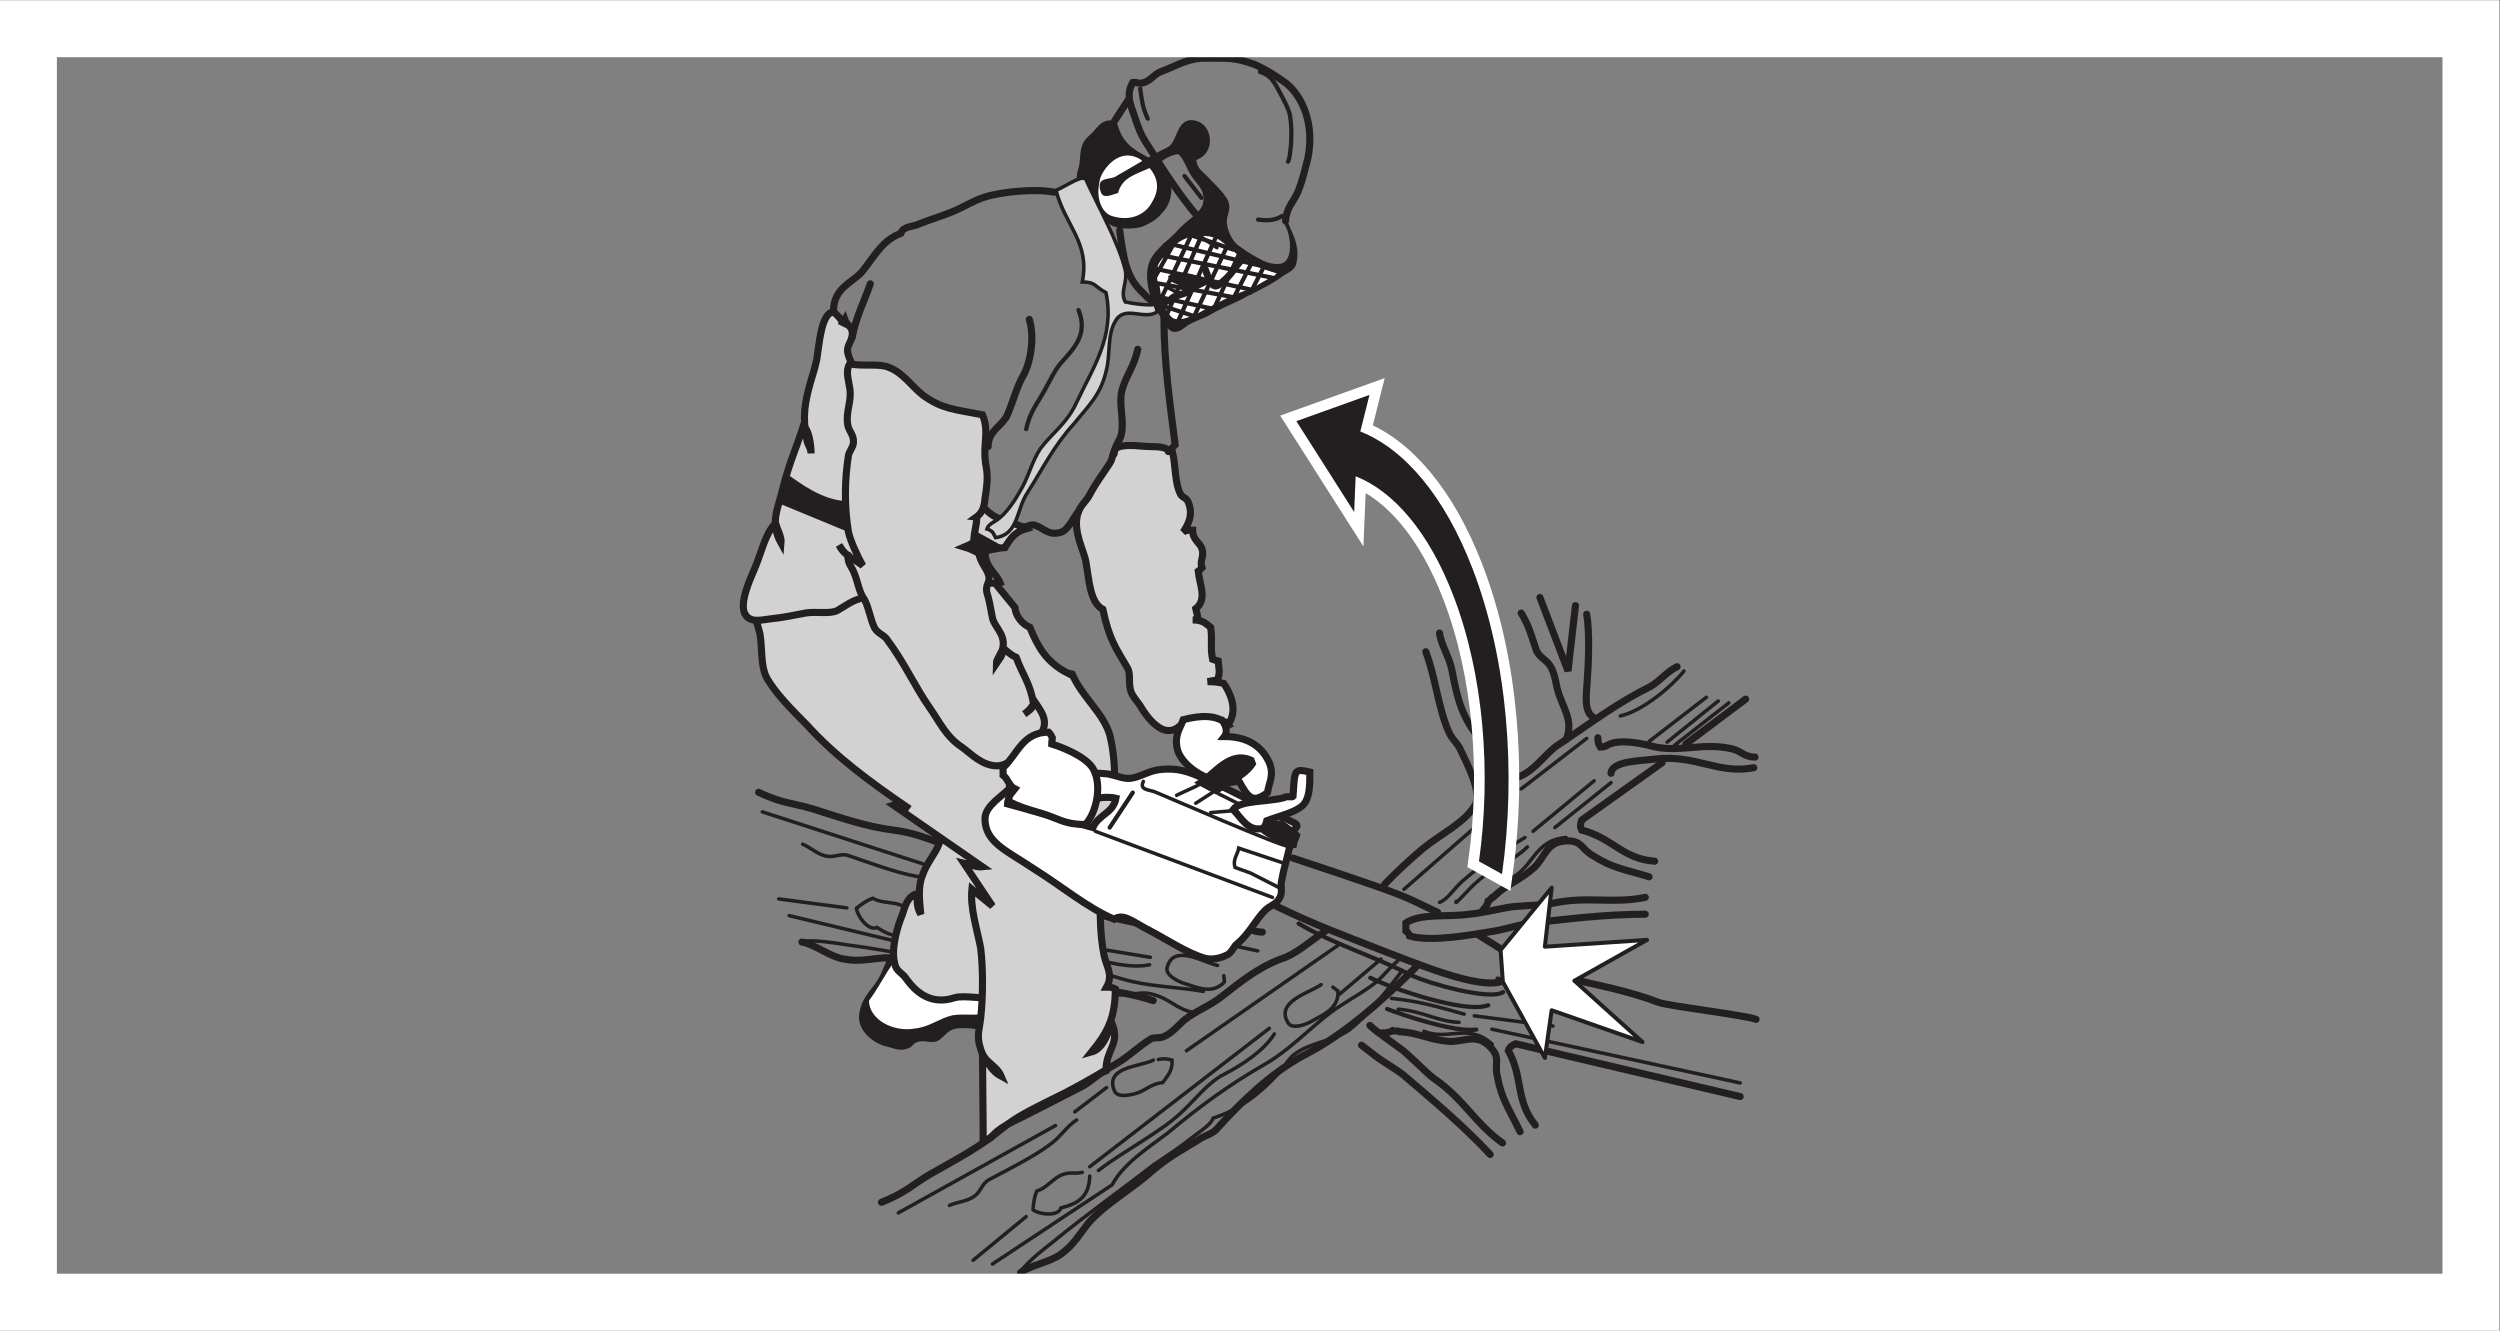 <?xml version="1.0" encoding="UTF-8" standalone="no"?>
<svg
   xmlns:dc="http://purl.org/dc/elements/1.1/"
   xmlns:cc="http://creativecommons.org/ns#"
   xmlns:rdf="http://www.w3.org/1999/02/22-rdf-syntax-ns#"
   xmlns:svg="http://www.w3.org/2000/svg"
   xmlns="http://www.w3.org/2000/svg"
   viewBox="0 0 234.333 124.72"
   height="124.72"
   width="234.333"
   xml:space="preserve"
   id="svg2"
   version="1.1"><rect x="0" y="0" width="234.333" height="124.72" fill="#808080" stroke="none"/><defs
     id="defs6" /><g
     transform="matrix(1.333,0,0,-1.333,0,124.72)"
     id="g10"><g
       transform="scale(0.1)"
       id="g12"><path
         id="path14"
         style="fill:none;stroke:#231f20;stroke-width:2.5;stroke-linecap:round;stroke-linejoin:miter;stroke-miterlimit:3.864;stroke-dasharray:none;stroke-opacity:1"
         d="m 1049.32,201.352 c -16.84,15.48 -31.26,2.023 -48.08,9.121 m 90.72,3.664 -55.29,7.199 m 12.4,-9.426 174.57,-37.773 m -197.67,42.605 c -14.87,0.52 -26.083,8.047 -42.794,9.25 m 46.404,-3.476 c -18.74,5.3 -32.557,9.199 -51.1,11.093 m 131.69,4.707 -57.37,9.446 M 839.602,223.637 c -12.95,2.316 -16.231,9.797 -30.071,13.066 -6.457,1.777 -12.121,-0.508 -19.254,-0.566 -17.695,-0.313 -36.836,2.218 -54.484,12.14 -4.102,-2.031 -13.633,0.481 -18.566,1.27 -13.27,2.012 -21.883,4.172 -34.188,7.082 -25.918,4.012 -57.941,10.711 -86.66,14.5 -10.488,1.609 -21.277,3.535 -31.856,2.668 m -9.609,18.016 98.133,-23.586 c 15.664,4.414 35.961,-0.633 53.223,-3.719 27.796,-3.457 54.613,-8.418 82.539,-17.149 18.41,-5.605 40.121,-5.742 57.386,-8.828 m -250.765,58.692 -47.86,6.316 m 260.813,-46.316 c -13.121,-2.649 -30.664,1.375 -45.063,6.535 -11.023,4.109 -25.34,2.742 -38.035,3.496 -20.441,0.711 -48.926,11.324 -71.445,14.898 M 808.875,262.477 651.578,288.434 M 884.41,266.977 757.563,294.352 m -221.504,70.39 120.238,-38.937 m -91.875,16.23 c 6.113,-2.691 10,-6.855 16.152,-8.308 5.531,-1.438 10.621,2.109 15.832,0.371 15.02,-5.176 32.473,-11.68 46.34,-14.336 9.231,-2.176 18.609,-0.032 26.602,-2.168 m 186.789,-60.801 c -9.551,1.883 -30.782,15.652 -35.407,-1.242 -1.753,-5.836 8.629,-10.543 12.622,-11.61 9.511,-3.125 19.589,-7.511 27.652,1.211 -0.254,1.551 -0.215,2.793 -0.469,4.356 m -123.629,57.351 c -9.804,3.45 -26.23,21.7 -34.226,5.852 -2.653,-4.871 3.394,-9.426 7.945,-12.371 6.367,-4.262 12.602,-3.235 19.227,-9.055 5.918,0.731 10.875,0.559 16.027,5.957 -1.754,3.164 -2.926,5.067 -6.262,7.352 m -94.512,-15 c -4.847,3.273 -5.062,6.066 -9.929,8.722 -6.391,3.633 -14.832,1.758 -21.516,5.711 -4.402,-1.707 -7.265,-3.777 -11.41,-7.039 0.145,-4.66 8.109,-16.418 14.414,-13.535 10.613,-6.887 19.227,-9.043 30.106,0.496" /><path
         id="path16"
         style="fill:none;stroke:#231f20;stroke-width:5;stroke-linecap:round;stroke-linejoin:miter;stroke-miterlimit:3.864;stroke-dasharray:none;stroke-opacity:1"
         d="m 1234.81,218.844 c -8.27,3.086 -60.48,9.168 -68.45,11.922 -22.35,8.535 -46.08,12.785 -71.32,18.625 M 957.406,200.68 c 2.715,-2.121 5.215,-4.035 7.313,-5.684 7.246,-5.832 13.957,-9.172 21.816,-15.027 20.475,-17.461 42.185,-35.598 61.315,-56.117 m 8.67,8.078 c -19.68,14.023 -26.86,30.711 -48.36,45.418 -5.45,3.918 -18.312,17.707 -24.379,21.64 -6.043,4.551 -15.437,10.774 -20.547,15.606 m 116.356,-70.133 c -14.26,17.867 -8.17,32.547 -18.95,52.469 1.02,2.754 2.61,3.621 5.13,4.773 l 157.87,-37.148 M 563.879,273.199 c 8.336,-1.222 19.805,-10.312 29.059,-11.875 11.71,-2.265 19.55,0.254 29.808,0.821 18.313,0.293 38.242,-6.301 57.109,-7.883 14.833,-1.754 23.098,-4.84 37.54,-8.758 5.234,-1.113 10.382,-4.707 14.742,-4.238 26.691,0.312 53.011,-0.918 78.781,-9.258 m 160.824,-22.676 c 2.469,-0.09 5.274,0.129 7.5,1.602 1.836,-0.684 4.031,0.164 4.93,-0.793 12.394,-0.438 20.898,-5.692 34.508,-6.786 9.59,-0.644 17.87,5.274 26.92,-1.875 10.85,-9.062 4.82,-12.882 7.27,-22.589 2.87,-15.918 8.21,-22.926 16.02,-39.024 M 533.438,378.48 c 17.089,-8.035 23.625,-7.332 37.746,-11.55 21.171,-6.629 37.414,-12.469 57.175,-15.02 14.207,-1.738 24.289,-6.125 38.692,-11.277 15.297,-6.117 31.254,-11.02 48.457,-15.957 10.422,-3.469 21.277,-3.539 31.105,-6.36 2.457,-0.714 4.504,-4.187 6.641,-5.195 7.629,-3.683 15.449,-1.785 22.519,-3.586 10.774,-2.539 16.856,-5.859 27.352,-7.461 15.422,-2.398 32.09,-4.844 46.723,-12.176 9.121,-5.285 20.875,-6.32 31.343,-8.546 1.836,-0.68 3.993,-1.063 6.477,-1.153" /><path
         id="path18"
         style="fill:#231f20;fill-opacity:1;fill-rule:nonzero;stroke:none"
         d="m 758.391,811.875 c -0.879,-3.504 7.011,-8.328 9.207,-11.836 3.507,-6.137 4.382,-11.84 8.328,-16.66 1.758,-2.191 4.824,-4.383 6.578,-5.262 4.824,-2.629 16.66,-2.629 21.922,0 6.574,3.071 9.207,5.262 13.152,10.082 5.262,6.137 7.016,17.539 1.317,25.867 -11.84,14.032 -28.063,11.844 -34.2,33.321 -0.879,0.879 -1.312,1.32 -2.191,2.195 -5.699,0.879 -8.332,-2.195 -11.399,-5.699 -3.07,-3.949 -6.574,-5.699 -8.769,-10.086 -1.75,-4.82 -1.316,-7.887 -2.191,-14.465 -0.442,-2.633 -1.754,-5.266 -1.754,-7.457 v 0" /><path
         id="path20"
         style="fill:none;stroke:#231f20;stroke-width:2.5;stroke-linecap:round;stroke-linejoin:miter;stroke-miterlimit:3.864;stroke-dasharray:none;stroke-opacity:1"
         d="m 758.391,811.875 c -0.879,-3.504 7.011,-8.328 9.207,-11.836 3.507,-6.137 4.382,-11.84 8.328,-16.66 1.758,-2.191 4.824,-4.383 6.578,-5.262 4.824,-2.629 16.66,-2.629 21.922,0 6.574,3.071 9.207,5.262 13.152,10.082 5.262,6.137 7.016,17.539 1.317,25.867 -11.84,14.032 -28.063,11.844 -34.2,33.321 -0.879,0.879 -1.312,1.32 -2.191,2.195 -5.699,0.879 -8.332,-2.195 -11.399,-5.699 -3.07,-3.949 -6.574,-5.699 -8.769,-10.086 -1.75,-4.82 -1.316,-7.887 -2.191,-14.465 -0.442,-2.633 -1.754,-5.266 -1.754,-7.457 z" /><path
         id="path22"
         style="fill:#231f20;fill-opacity:1;fill-rule:nonzero;stroke:none"
         d="m 633.441,269.535 c -7.894,-3.933 -9.211,-11.836 -13.156,-19.726 -4.824,-10.516 -13.152,-14.461 -14.906,-27.618 -1.313,-10.957 9.648,-18.855 17.539,-21.043 6.137,-1.32 10.082,-3.945 15.781,-1.32 2.633,1.32 3.071,3.508 5.266,3.945 6.137,2.637 10.515,-1.304 15.34,1.321 3.508,2.187 6.144,6.57 10.523,7.89 6.137,2.196 16.219,0 22.797,0 4.387,5.262 5.703,13.594 3.945,22.364 -3.945,2.625 -5.257,6.132 -10.523,7.453 -6.57,1.316 -9.641,-2.199 -15.781,0 -14.465,6.14 -23.235,17.097 -36.825,26.734 v 0" /><path
         id="path24"
         style="fill:none;stroke:#231f20;stroke-width:2.5;stroke-linecap:round;stroke-linejoin:miter;stroke-miterlimit:3.864;stroke-dasharray:none;stroke-opacity:1"
         d="m 633.441,269.535 c -7.894,-3.933 -9.211,-11.836 -13.156,-19.726 -4.824,-10.516 -13.152,-14.461 -14.906,-27.618 -1.313,-10.957 9.648,-18.855 17.539,-21.043 6.137,-1.32 10.082,-3.945 15.781,-1.32 2.633,1.32 3.071,3.508 5.266,3.945 6.137,2.637 10.515,-1.304 15.34,1.321 3.508,2.187 6.144,6.57 10.523,7.89 6.137,2.196 16.219,0 22.797,0 4.387,5.262 5.703,13.594 3.945,22.364 -3.945,2.625 -5.257,6.132 -10.523,7.453 -6.57,1.316 -9.641,-2.199 -15.781,0 -14.465,6.14 -23.235,17.097 -36.825,26.734 z" /><path
         id="path26"
         style="fill:#ffffff;fill-opacity:1;fill-rule:nonzero;stroke:none"
         d="m 632.121,265.16 c -9.203,-9.648 -12.711,-19.734 -22.355,-32.879 0,-14.472 17.976,-24.121 34.199,-21.047 10.515,1.313 16.66,7.012 25.863,9.2 7.016,1.32 17.098,-0.438 24.117,1.32 4.817,22.801 -18.855,12.715 -31.57,18.418 -13.152,4.812 -16.219,19.289 -32.879,22.351 l 2.625,2.637 v 0" /><path
         id="path28"
         style="fill:none;stroke:#231f20;stroke-width:2.5;stroke-linecap:round;stroke-linejoin:miter;stroke-miterlimit:3.864;stroke-dasharray:none;stroke-opacity:1"
         d="m 632.121,265.16 c -9.203,-9.648 -12.711,-19.734 -22.355,-32.879 0,-14.472 17.976,-24.121 34.199,-21.047 10.515,1.313 16.66,7.012 25.863,9.2 7.016,1.32 17.098,-0.438 24.117,1.32 4.817,22.801 -18.855,12.715 -31.57,18.418 -13.152,4.812 -16.219,19.289 -32.879,22.351 l 2.625,2.637 z" /><path
         id="path30"
         style="fill:#d3d2d2;fill-opacity:1;fill-rule:nonzero;stroke:none"
         d="m 662.375,354.594 c 0,-16.66 -8.77,-20.606 -13.594,-34.199 -3.504,-7.887 -2.191,-18.407 -1.312,-27.618 -2.633,4.387 -2.633,8.332 -2.633,14.465 -7.012,-2.187 -8.328,-8.762 -10.52,-15.344 -3.066,-7.011 -7.89,-23.23 -5.261,-33.32 0.875,-6.133 5.699,-7.012 8.332,-11.394 7.011,-9.649 17.535,-18.418 33.754,-13.157 7.894,2.2 20.609,-1.746 25.429,1.321 7.016,4.382 -0.433,22.351 0.879,29.812 2.192,10.52 5.258,39.453 2.629,51.289 -6.133,19.739 -23.672,23.242 -33.758,38.145 h -3.945 v 0" /><path
         id="path32"
         style="fill:none;stroke:#231f20;stroke-width:5;stroke-linecap:round;stroke-linejoin:miter;stroke-miterlimit:3.864;stroke-dasharray:none;stroke-opacity:1"
         d="m 662.375,354.594 c 0,-16.66 -8.77,-20.606 -13.594,-34.199 -3.504,-7.887 -2.191,-18.407 -1.312,-27.618 -2.633,4.387 -2.633,8.332 -2.633,14.465 -7.012,-2.187 -8.328,-8.762 -10.52,-15.344 -3.066,-7.011 -7.89,-23.23 -5.261,-33.32 0.875,-6.133 5.699,-7.012 8.332,-11.394 7.011,-9.649 17.535,-18.418 33.754,-13.157 7.894,2.2 20.609,-1.746 25.429,1.321 7.016,4.382 -0.433,22.351 0.879,29.812 2.192,10.52 5.258,39.453 2.629,51.289 -6.133,19.739 -23.672,23.242 -33.758,38.145 h -3.945 z" /><path
         id="path34"
         style="fill:#d3d2d2;fill-opacity:1;fill-rule:nonzero;stroke:none"
         d="m 750.5,462.445 c -14.465,7.457 -20.609,17.981 -26.309,32.008 -5.257,2.192 -10.082,7.895 -10.519,14.035 L 690,537.422 c -22.805,3.066 -30.258,-12.715 -50.422,-15.785 -20.605,-3.504 -45.594,0 -68.398,0 -9.645,-12.711 -23.231,-7.891 -40.77,-11.836 -0.879,-5.258 2.629,-14.028 3.945,-19.727 1.75,-10.527 0.438,-21.926 4.383,-30.254 5.7,-10.957 18.852,-24.109 28.496,-33.761 20.172,-22.364 45.161,-40.77 72.344,-59.188 -3.07,2.195 -6.137,4.387 -11.402,2.637 l 62.695,-43.41 c -3.945,-0.438 -9.207,1.757 -13.152,2.629 l 20.172,-30.247 -14.469,11.836 c -1.32,-13.152 3.504,-27.625 6.137,-41.211 1.754,-14.468 1.754,-33.757 0,-49.55 -0.879,-7.891 -3.071,-12.703 0,-21.473 2.629,-10.09 10.961,-10.969 14.468,-19.297 -6.578,3.504 -8.769,9.207 -13.156,14.473 l 0.442,-49.981 v -9.648 c 8.765,1.758 3.07,3.508 17.972,11.836 12.715,6.14 37.266,18.855 52.613,26.75 5.262,3.062 10.961,8.765 15.786,10.515 0,15.79 10.519,18.418 3.945,34.2 -2.191,-7.891 -6.137,-18.848 -14.031,-21.043 10.961,13.59 16.66,23.668 16.66,44.285 -2.629,1.308 -3.067,1.308 -6.141,1.308 4.824,8.77 0,14.032 -1.75,22.364 -3.066,14.461 -3.508,36.828 -1.316,52.605 0.875,12.715 -0.438,27.629 3.066,36.828 6.578,18.418 7.457,44.727 2.196,65.774 -4.821,15.777 -19.727,26.734 -26.305,42.527 l -3.508,0.867 v 0" /><path
         id="path36"
         style="fill:none;stroke:#231f20;stroke-width:5;stroke-linecap:round;stroke-linejoin:miter;stroke-miterlimit:3.864;stroke-dasharray:none;stroke-opacity:1"
         d="m 750.5,462.445 c -14.465,7.457 -20.609,17.981 -26.309,32.008 -5.257,2.192 -10.082,7.895 -10.519,14.035 L 690,537.422 c -22.805,3.066 -30.258,-12.715 -50.422,-15.785 -20.605,-3.504 -45.594,0 -68.398,0 -9.645,-12.711 -23.231,-7.891 -40.77,-11.836 -0.879,-5.258 2.629,-14.028 3.945,-19.727 1.75,-10.527 0.438,-21.926 4.383,-30.254 5.7,-10.957 18.852,-24.109 28.496,-33.761 20.172,-22.364 45.161,-40.77 72.344,-59.188 -3.07,2.195 -6.137,4.387 -11.402,2.637 l 62.695,-43.41 c -3.945,-0.438 -9.207,1.757 -13.152,2.629 l 20.172,-30.247 -14.469,11.836 c -1.32,-13.152 3.504,-27.625 6.137,-41.211 1.754,-14.468 1.754,-33.757 0,-49.55 -0.879,-7.891 -3.071,-12.703 0,-21.473 2.629,-10.09 10.961,-10.969 14.468,-19.297 -6.578,3.504 -8.769,9.207 -13.156,14.473 l 0.442,-49.981 v -9.648 c 8.765,1.758 3.07,3.508 17.972,11.836 12.715,6.14 37.266,18.855 52.613,26.75 5.262,3.062 10.961,8.765 15.786,10.515 0,15.79 10.519,18.418 3.945,34.2 -2.191,-7.891 -6.137,-18.848 -14.031,-21.043 10.961,13.59 16.66,23.668 16.66,44.285 -2.629,1.308 -3.067,1.308 -6.141,1.308 4.824,8.77 0,14.032 -1.75,22.364 -3.066,14.461 -3.508,36.828 -1.316,52.605 0.875,12.715 -0.438,27.629 3.066,36.828 6.578,18.418 7.457,44.727 2.196,65.774 -4.821,15.777 -19.727,26.734 -26.305,42.527 l -3.508,0.867 z" /><path
         id="path38"
         style="fill:#d3d2d2;fill-opacity:1;fill-rule:nonzero;stroke:none"
         d="m 592.664,708.848 c -2.191,3.507 -3.945,5.257 -6.578,7.453 -8.762,-0.442 -10.082,-23.68 -11.836,-33.762 -1.312,-6.137 -2.629,-10.082 -4.383,-15.781 -3.945,-14.465 -5.699,-23.676 -2.633,-39.899 0.442,-3.941 3.071,-6.136 3.071,-10.082 0,6.141 -1.313,15.782 -5.262,19.727 -5.258,-16.66 -9.645,-24.988 -14.469,-43.844 -3.066,-14.027 -9.644,-24.109 -1.312,-39.015 0.437,4.382 -2.633,9.64 -3.946,14.031 -7.457,-7.457 -10.082,-21.488 -14.906,-32.446 -2.195,-5.261 -11.402,-24.55 -6.14,-32.007 3.945,-5.7 10.964,-3.504 18.414,-2.629 8.769,0.875 14.027,2.191 23.675,3.949 7.454,1.312 17.102,-0.879 22.36,1.754 7.015,3.941 10.523,7.449 19.293,9.203 8.328,2.191 15.347,0.879 24.109,-0.437 12.715,-2.196 17.539,1.753 27.184,5.261 9.648,3.067 13.156,3.504 21.047,5.696 7.449,2.195 14.906,-1.75 22.796,0 -2.628,6.578 -10.523,10.523 -10.523,21.925 5.266,1.754 8.77,2.192 14.035,2.625 3.945,6.578 7.012,10.969 14.461,13.157 -6.57,4.382 -16.219,5.261 -23.23,9.648 -6.578,4.379 -11.403,12.273 -17.102,17.973 -7.016,6.136 -14.906,9.207 -22.797,15.789 -12.277,9.64 -23.238,23.23 -36.39,34.191 -7.012,5.699 -9.645,13.149 -16.223,18.414 -0.875,14.469 -7.012,18.414 -9.203,27.621 -1.321,5.7 3.945,8.77 3.066,14.907 -0.441,3.949 -3.945,4.82 -5.258,8.773 l -1.32,-2.195 v 0" /><path
         id="path40"
         style="fill:none;stroke:#231f20;stroke-width:5;stroke-linecap:round;stroke-linejoin:miter;stroke-miterlimit:3.864;stroke-dasharray:none;stroke-opacity:1"
         d="m 592.664,708.848 c -2.191,3.507 -3.945,5.257 -6.578,7.453 -8.762,-0.442 -10.082,-23.68 -11.836,-33.762 -1.312,-6.137 -2.629,-10.082 -4.383,-15.781 -3.945,-14.465 -5.699,-23.676 -2.633,-39.899 0.442,-3.941 3.071,-6.136 3.071,-10.082 0,6.141 -1.313,15.782 -5.262,19.727 -5.258,-16.66 -9.645,-24.988 -14.469,-43.844 -3.066,-14.027 -9.644,-24.109 -1.312,-39.015 0.437,4.382 -2.633,9.64 -3.946,14.031 -7.457,-7.457 -10.082,-21.488 -14.906,-32.446 -2.195,-5.261 -11.402,-24.55 -6.14,-32.007 3.945,-5.7 10.964,-3.504 18.414,-2.629 8.769,0.875 14.027,2.191 23.675,3.949 7.454,1.312 17.102,-0.879 22.36,1.754 7.015,3.941 10.523,7.449 19.293,9.203 8.328,2.191 15.347,0.879 24.109,-0.437 12.715,-2.196 17.539,1.753 27.184,5.261 9.648,3.067 13.156,3.504 21.047,5.696 7.449,2.195 14.906,-1.75 22.796,0 -2.628,6.578 -10.523,10.523 -10.523,21.925 5.266,1.754 8.77,2.192 14.035,2.625 3.945,6.578 7.012,10.969 14.461,13.157 -6.57,4.382 -16.219,5.261 -23.23,9.648 -6.578,4.379 -11.403,12.273 -17.102,17.973 -7.016,6.136 -14.906,9.207 -22.797,15.789 -12.277,9.64 -23.238,23.23 -36.39,34.191 -7.012,5.699 -9.645,13.149 -16.223,18.414 -0.875,14.469 -7.012,18.414 -9.203,27.621 -1.321,5.7 3.945,8.77 3.066,14.907 -0.441,3.949 -3.945,4.82 -5.258,8.773 l -1.32,-2.195 z" /><path
         id="path42"
         style="fill:#231f20;fill-opacity:1;fill-rule:nonzero;stroke:none"
         d="m 704.465,550.57 -26.309,14.477 c 0,-7.899 -0.871,-11.402 -1.312,-17.981 5.258,-1.753 11.398,-5.265 16.66,-5.699 -0.879,2.192 -1.316,3.946 -0.879,6.578 5.703,0.875 8.77,-0.437 11.84,2.625 v 0" /><path
         id="path44"
         style="fill:none;stroke:#231f20;stroke-width:2.5;stroke-linecap:round;stroke-linejoin:miter;stroke-miterlimit:3.864;stroke-dasharray:none;stroke-opacity:1"
         d="m 704.465,550.57 -26.309,14.477 c 0,-7.899 -0.871,-11.402 -1.312,-17.981 5.258,-1.753 11.398,-5.265 16.66,-5.699 -0.879,2.192 -1.316,3.946 -0.879,6.578 5.703,0.875 8.77,-0.437 11.84,2.625 z" /><path
         id="path46"
         style="fill:#d3d2d2;fill-opacity:1;fill-rule:nonzero;stroke:none"
         d="m 597.488,679.906 c -3.07,-5.695 -0.879,-10.519 0,-17.093 1.754,-9.208 -3.07,-16.223 -1.312,-26.309 0.875,-4.379 4.379,-6.57 3.945,-12.274 -0.441,-3.507 -2.633,-5.261 -3.512,-8.769 -2.625,-17.098 -3.066,-35.074 0,-53.922 1.321,-6.144 6.579,-17.539 10.09,-23.676 -6.578,5.258 -12.715,6.575 -16.668,14.461 1.758,-2.625 3.512,-5.695 6.145,-7.011 0,-6.137 2.191,-7.45 3.945,-11.403 3.504,-7.89 3.504,-14.027 7.891,-20.164 3.07,-5.699 3.945,-13.594 7.015,-19.726 2.629,-4.383 7.012,-4.825 9.203,-8.77 10.965,-14.469 19.735,-33.32 28.938,-46.477 7.457,-10.527 11.84,-21.043 23.238,-28.496 6.137,-4.382 14.465,-13.593 25.43,-13.152 14.465,1.316 17.098,19.727 29.809,21.484 v 0.442 0 c 6.136,9.195 0.878,15.777 -3.508,22.359 -2.629,-3.953 -3.946,-5.262 -7.891,-7.898 3.074,2.199 4.824,4.383 6.578,7.019 -2.633,15.344 -7.457,19.731 -12.273,32.879 -3.946,1.758 -6.578,4.383 -9.211,6.574 -0.438,-6.136 -2.192,-7.011 -4.82,-10.961 0,3.071 4.382,7.899 4.82,11.84 1.32,9.211 -6.137,14.032 -7.449,20.168 -1.754,9.207 -2.196,12.274 -3.946,17.973 -1.32,5.266 2.625,7.457 1.313,11.84 -1.313,5.265 -5.699,8.769 -7.016,15.785 -3.508,1.758 -5.699,3.07 -10.086,4.383 3.074,1.312 4.387,1.754 6.578,3.511 0,7.891 3.508,16.661 1.313,17.094 4.387,3.071 6.141,7.016 6.578,13.594 1.32,7.891 2.191,14.902 0.879,21.926 -3.07,15.781 2.633,24.109 -2.633,36.824 -20.164,3.945 -28.058,3.945 -41.648,13.59 -8.332,6.578 -14.028,15.785 -24.114,19.73 -7.015,3.067 -19.73,0.438 -27.621,2.625" /><path
         id="path48"
         style="fill:none;stroke:#231f20;stroke-width:5;stroke-linecap:round;stroke-linejoin:miter;stroke-miterlimit:3.864;stroke-dasharray:none;stroke-opacity:1"
         d="m 597.488,679.906 c -3.07,-5.695 -0.879,-10.519 0,-17.093 1.754,-9.208 -3.07,-16.223 -1.312,-26.309 0.875,-4.379 4.379,-6.57 3.945,-12.274 -0.441,-3.507 -2.633,-5.261 -3.512,-8.769 -2.625,-17.098 -3.066,-35.074 0,-53.922 1.321,-6.144 6.579,-17.539 10.09,-23.676 -6.578,5.258 -12.715,6.575 -16.668,14.461 1.758,-2.625 3.512,-5.695 6.145,-7.011 0,-6.137 2.191,-7.45 3.945,-11.403 3.504,-7.89 3.504,-14.027 7.891,-20.164 3.07,-5.699 3.945,-13.594 7.015,-19.726 2.629,-4.383 7.012,-4.825 9.203,-8.77 10.965,-14.469 19.735,-33.32 28.938,-46.477 7.457,-10.527 11.84,-21.043 23.238,-28.496 6.137,-4.382 14.465,-13.593 25.43,-13.152 14.465,1.316 17.098,19.727 29.809,21.484 v 0.442 0 c 6.136,9.195 0.878,15.777 -3.508,22.359 -2.629,-3.953 -3.946,-5.262 -7.891,-7.898 3.074,2.199 4.824,4.383 6.578,7.019 -2.633,15.344 -7.457,19.731 -12.273,32.879 -3.946,1.758 -6.578,4.383 -9.211,6.574 -0.438,-6.136 -2.192,-7.011 -4.82,-10.961 0,3.071 4.382,7.899 4.82,11.84 1.32,9.211 -6.137,14.032 -7.449,20.168 -1.754,9.207 -2.196,12.274 -3.946,17.973 -1.32,5.266 2.625,7.457 1.313,11.84 -1.313,5.265 -5.699,8.769 -7.016,15.785 -3.508,1.758 -5.699,3.07 -10.086,4.383 3.074,1.312 4.387,1.754 6.578,3.511 0,7.891 3.508,16.661 1.313,17.094 4.387,3.071 6.141,7.016 6.578,13.594 1.32,7.891 2.191,14.902 0.879,21.926 -3.07,15.781 2.633,24.109 -2.633,36.824 -20.164,3.945 -28.058,3.945 -41.648,13.59 -8.332,6.578 -14.028,15.785 -24.114,19.73 -7.015,3.067 -19.73,0.438 -27.621,2.625" /><path
         id="path50"
         style="fill:#d3d2d2;fill-opacity:1;fill-rule:nonzero;stroke:none"
         d="m 823.715,617.652 c -3.508,3.512 -8.332,3.946 -14.469,3.946 -6.137,0 -14.902,1.757 -21.918,0 -5.699,-1.754 -3.945,-7.453 -7.015,-11.836 -4.821,-7.453 -9.645,-13.59 -14.032,-21.918 -2.629,-5.266 -6.136,-6.578 -8.328,-13.156 -3.945,-12.715 4.824,-27.18 5.699,-34.637 2.192,-11.836 2.629,-28.059 11.84,-32.883 4.379,-20.605 8.766,-26.742 17.094,-40.777 2.633,-4.383 0.879,-8.758 2.191,-15.34 0.879,-4.824 5.703,-9.207 7.899,-13.156 3.066,-5.262 10.082,-14.461 17.094,-15.782 7.894,-1.316 10.085,4.825 14.906,6.133 12.715,3.516 18.851,-3.066 30.254,0 4.82,9.211 0.433,19.738 -4.383,26.75 -3.508,0.879 -6.141,1.317 -11.402,1.317 2.632,0.441 3.945,0.878 6.578,0.878 2.629,4.817 1.316,8.332 0.879,13.59 -1.758,0.438 -2.633,0.875 -3.946,1.313 -1.754,8.332 0,13.156 -1.32,22.359 -3.508,2.633 -5.258,5.266 -12.715,5.266 1.313,0 2.192,0 3.512,0 0.433,3.066 -0.879,5.258 -1.32,7.89 8.332,6.575 2.632,17.098 1.753,26.301 1.321,0.879 1.754,1.754 2.633,2.633 -1.754,4.824 1.754,7.895 0,13.156 -1.312,4.383 -6.578,6.137 -6.578,13.153 -3.066,0 -4.379,0 -6.57,-1.313 3.941,6.137 7.012,12.27 3.504,21.039 -1.313,3.07 -3.946,3.07 -5.262,5.266 -4.387,7.89 -3.508,20.605 -5.699,29.371 l -0.879,0.437 v 0" /><path
         id="path52"
         style="fill:none;stroke:#231f20;stroke-width:5;stroke-linecap:round;stroke-linejoin:miter;stroke-miterlimit:3.864;stroke-dasharray:none;stroke-opacity:1"
         d="m 823.715,617.652 c -3.508,3.512 -8.332,3.946 -14.469,3.946 -6.137,0 -14.902,1.757 -21.918,0 -5.699,-1.754 -3.945,-7.453 -7.015,-11.836 -4.821,-7.453 -9.645,-13.59 -14.032,-21.918 -2.629,-5.266 -6.136,-6.578 -8.328,-13.156 -3.945,-12.715 4.824,-27.18 5.699,-34.637 2.192,-11.836 2.629,-28.059 11.84,-32.883 4.379,-20.605 8.766,-26.742 17.094,-40.777 2.633,-4.383 0.879,-8.758 2.191,-15.34 0.879,-4.824 5.703,-9.207 7.899,-13.156 3.066,-5.262 10.082,-14.461 17.094,-15.782 7.894,-1.316 10.085,4.825 14.906,6.133 12.715,3.516 18.851,-3.066 30.254,0 4.82,9.211 0.433,19.738 -4.383,26.75 -3.508,0.879 -6.141,1.317 -11.402,1.317 2.632,0.441 3.945,0.878 6.578,0.878 2.629,4.817 1.316,8.332 0.879,13.59 -1.758,0.438 -2.633,0.875 -3.946,1.313 -1.754,8.332 0,13.156 -1.32,22.359 -3.508,2.633 -5.258,5.266 -12.715,5.266 1.313,0 2.192,0 3.512,0 0.433,3.066 -0.879,5.258 -1.32,7.89 8.332,6.575 2.632,17.098 1.753,26.301 1.321,0.879 1.754,1.754 2.633,2.633 -1.754,4.824 1.754,7.895 0,13.156 -1.312,4.383 -6.578,6.137 -6.578,13.153 -3.066,0 -4.379,0 -6.57,-1.313 3.941,6.137 7.012,12.27 3.504,21.039 -1.313,3.07 -3.946,3.07 -5.262,5.266 -4.387,7.89 -3.508,20.605 -5.699,29.371 l -0.879,0.437 z" /><path
         id="path54"
         style="fill:#d3d2d2;fill-opacity:1;fill-rule:nonzero;stroke:none"
         d="m 759.703,810.121 c -6.574,-2.191 -10.082,-5.258 -17.098,-8.328 6.145,-24.551 24.118,-36.824 18.415,-64.449 9.648,0 8.328,-3.071 16.664,-7.449 6.574,-31.133 -9.649,-53.493 -21.043,-78.043 -6.578,-14.028 -16.661,-20.606 -24.996,-31.567 -6.137,-9.211 -8.325,-20.172 -14.465,-30.25 -3.508,-6.144 -8.332,-13.594 -14.032,-18.418 -2.628,-2.629 -7.89,-3.941 -9.203,-7.89 1.75,-0.442 2.625,-1.313 3.946,-2.188 0.871,-1.32 1.312,-2.195 2.187,-3.949 16.223,2.191 14.473,19.73 22.363,31.566 10.961,17.102 18.411,32.879 32.879,48.668 10.524,13.149 18.852,20.164 22.797,38.141 2.633,10.519 0.442,24.555 6.141,33.758 6.574,11.84 20.168,0.437 29.375,6.578 0,1.75 -0.875,3.07 -1.317,5.262 -4.824,-0.879 -15.343,0.433 -21.043,1.753 -3.945,7.45 1.754,13.153 0,22.36 -4.824,19.73 -19.293,45.156 -28.062,64.445 -1.313,0 -2.191,0.442 -3.508,0 v 0" /><path
         id="path56"
         style="fill:none;stroke:#231f20;stroke-width:2.5;stroke-linecap:round;stroke-linejoin:miter;stroke-miterlimit:3.864;stroke-dasharray:none;stroke-opacity:1"
         d="m 759.703,810.121 c -6.574,-2.191 -10.082,-5.258 -17.098,-8.328 6.145,-24.551 24.118,-36.824 18.415,-64.449 9.648,0 8.328,-3.071 16.664,-7.449 6.574,-31.133 -9.649,-53.493 -21.043,-78.043 -6.578,-14.028 -16.661,-20.606 -24.996,-31.567 -6.137,-9.211 -8.325,-20.172 -14.465,-30.25 -3.508,-6.144 -8.332,-13.594 -14.032,-18.418 -2.628,-2.629 -7.89,-3.941 -9.203,-7.89 1.75,-0.442 2.625,-1.313 3.946,-2.188 0.871,-1.32 1.312,-2.195 2.187,-3.949 16.223,2.191 14.473,19.73 22.363,31.566 10.961,17.102 18.411,32.879 32.879,48.668 10.524,13.149 18.852,20.164 22.797,38.141 2.633,10.519 0.442,24.555 6.141,33.758 6.574,11.84 20.168,0.437 29.375,6.578 0,1.75 -0.875,3.07 -1.317,5.262 -4.824,-0.879 -15.343,0.433 -21.043,1.753 -3.945,7.45 1.754,13.153 0,22.36 -4.824,19.73 -19.293,45.156 -28.062,64.445 -1.313,0 -2.191,0.442 -3.508,0 z" /><path
         id="path58"
         style="fill:none;stroke:#231f20;stroke-width:5;stroke-linecap:round;stroke-linejoin:miter;stroke-miterlimit:3.864;stroke-dasharray:none;stroke-opacity:1"
         d="m 758.391,576.004 c -2.629,-2.629 -7.016,-12.719 -11.84,-14.465 -9.203,-3.074 -12.274,2.625 -18.848,4.82 -3.949,0.871 -5.703,-2.195 -9.211,-0.879 m 99.961,146.875 c 0,-32.882 4.387,-60.945 7.895,-89.437 -1.754,-1.754 -2.633,-3.508 -4.825,-4.824 m -21.48,71.902 c -2.633,-12.715 -9.211,-19.73 -11.402,-30.254 -1.754,-9.203 1.754,-19.293 0,-28.937 -0.875,-5.258 -4.825,-7.887 -5.258,-14.465 m -59.629,94.703 c 3.512,-10.965 1.754,-28.063 -3.945,-39.027 -4.821,-7.887 -7.454,-19.286 -11.836,-28.934 -3.946,-7.449 -13.157,-10.523 -13.157,-21.484 M 611.957,736.031 C 607.57,723.316 601.875,712.793 599.242,698.324 M 741.293,800.48 c -13.156,2.625 -36.828,0.438 -49.105,-3.511 -7.454,-2.192 -15.344,-7.453 -23.235,-10.524 -8.769,-3.504 -14.031,-4.816 -22.797,-8.328 -4.386,-2.191 -10.961,-1.316 -12.715,-6.578 -13.156,-4.82 -18.851,-16.656 -26.742,-26.305 -6.578,-8.328 -20.613,-11.398 -20.613,-28.496" /><path
         id="path60"
         style="fill:none;stroke:#231f20;stroke-width:3;stroke-linecap:round;stroke-linejoin:miter;stroke-miterlimit:3.864;stroke-dasharray:none;stroke-opacity:1"
         d="m 758.391,717.613 c 7.011,-17.535 -3.508,-27.183 -13.153,-38.14 -4.386,-5.703 -6.136,-10.086 -10.523,-17.977 -5.258,-9.644 -10.524,-15.348 -13.152,-27.625" /><path
         id="path62"
         style="fill:#ffffff;fill-opacity:1;fill-rule:nonzero;stroke:none"
         d="m 863.613,425.621 c -7.453,7.891 -19.726,7.012 -31.562,3.945 -2.196,-6.132 -6.145,-10.515 -4.387,-19.726 2.629,-14.473 28.059,-28.496 43.402,-23.235 6.575,-11.843 9.645,-16.226 20.168,-8.328 1.317,7.891 4.825,12.274 1.317,21.043 -5.262,11.836 -15.785,18.41 -31.571,18.41 3.071,3.946 0,10.086 -2.628,12.278 l 5.261,-4.387 v 0" /><path
         id="path64"
         style="fill:none;stroke:#231f20;stroke-width:5;stroke-linecap:round;stroke-linejoin:miter;stroke-miterlimit:3.864;stroke-dasharray:none;stroke-opacity:1"
         d="m 863.613,425.621 c -7.453,7.891 -19.726,7.012 -31.562,3.945 -2.196,-6.132 -6.145,-10.515 -4.387,-19.726 2.629,-14.473 28.059,-28.496 43.402,-23.235 6.575,-11.843 9.645,-16.226 20.168,-8.328 1.317,7.891 4.825,12.274 1.317,21.043 -5.262,11.836 -15.785,18.41 -31.571,18.41 3.071,3.946 0,10.086 -2.628,12.278 l 5.261,-4.387 z" /><path
         id="path66"
         style="fill:#231f20;fill-opacity:1;fill-rule:nonzero;stroke:none"
         d="m 553.207,600.992 c 9.207,-6.578 24.551,-17.972 40.777,-18.851 0,-7.453 2.625,-11.836 2.625,-19.289 l -47.789,19.726 4.387,18.414 v 0" /><path
         id="path68"
         style="fill:none;stroke:#231f20;stroke-width:2.5;stroke-linecap:round;stroke-linejoin:miter;stroke-miterlimit:3.864;stroke-dasharray:none;stroke-opacity:1"
         d="m 553.207,600.992 c 9.207,-6.578 24.551,-17.972 40.777,-18.851 0,-7.453 2.625,-11.836 2.625,-19.289 l -47.789,19.726 4.387,18.414 z" /><path
         id="path70"
         style="fill:none;stroke:#231f20;stroke-width:5;stroke-linecap:round;stroke-linejoin:miter;stroke-miterlimit:3.864;stroke-dasharray:none;stroke-opacity:1"
         d="m 1233.21,395.805 c -24.99,-4.825 -40.34,9.211 -68.83,6.144 -7.89,-1.316 -31.13,-0.879 -31.57,-10.09 m -9.21,24.993 c 0,-3.067 0.44,-4.825 1.75,-6.575 3.95,0 4.83,1.75 7.9,2.629 10.08,3.074 25.86,-1.308 31.13,-2.629 18.85,-3.504 33.76,3.508 53.92,-1.316 5.7,-1.309 8.33,-5.703 15.79,-5.703 m -54.81,63.574 c -7.89,-3.945 -12.27,-10.519 -19.73,-14.465 -21.48,-10.523 -40.77,-24.988 -62.25,-39.461 -12.28,-7.011 -20.17,-25.429 -39.46,-25.429 -3.07,3.503 -7.9,3.074 -10.52,6.582 -4.39,4.824 -3.51,17.097 -6.58,21.484 -12.28,15.344 -15.79,27.176 -19.73,48.66 -1.76,9.207 -7.89,18.414 -8.77,26.305" /><path
         id="path72"
         style="fill:none;stroke:#231f20;stroke-width:2.5;stroke-linecap:round;stroke-linejoin:miter;stroke-miterlimit:3.864;stroke-dasharray:none;stroke-opacity:1"
         d="m 1199.89,445.348 -40.34,-31.125 m 48.67,28.496 -35.95,-28.934 m 43.4,27.625 -38.15,-29.812 m -76.28,-64.895 c -22.8,-1.758 -22.8,-21.484 -39.46,-28.933 m 59.19,68.835 L 1078,351.09 m 15.35,2.629 39.46,31.57 m -58.75,-45.156 c -10.52,-10.528 -23.68,-13.594 -35.95,-24.992 -4.39,-3.512 -16.66,-17.977 -14.03,-13.153 m 48.23,44.715 c -16.66,-10.086 -28.94,-17.539 -42.97,-29.812 -7.01,-5.703 -10.53,-13.157 -17.1,-15.782 m 27.19,54.805 -52.18,-45.598 m 63.13,64.446 c 4.39,-5.696 -0.87,-9.641 -5.26,-15.782 m 70.59,57.43 -46.04,-35.508 m 114.43,82.864 c -8.33,-10.52 -28.93,-28.055 -44.71,-31.563 M 985.492,252.445 c -9.64,-12.273 -21.914,-29.375 -36.387,-40.781 -10.519,-7.891 -25.429,-8.328 -37.265,-16.219 -5.703,-3.507 -7.891,-9.211 -12.715,-14.465 -11.836,-13.152 -26.742,-25.429 -46.035,-31.57 -1.313,-4.387 -9.645,-9.64 -13.59,-12.715 C 828.977,128.363 821.523,123.551 811,116.527 790.395,100.309 763.652,81.461 741.293,63.043 732.961,56.469 724.191,49.887 717.617,41.559 M 971.027,261.219 942.094,236.656 M 697.891,46.82 782.07,102.508 c 7.45,14.461 24.985,25.855 39.016,36.383 21.48,17.98 43.406,34.203 68.828,48.664 16.66,9.648 31.574,25.429 45.606,35.957 8.761,6.574 20.168,12.715 28.058,18.41 7.891,5.262 12.715,12.715 19.285,17.976 M 721.563,80.141 684.297,49.449 M 896.059,208.598 c -7.012,-11.395 -21.926,-21.485 -35.512,-28.496 -10.524,-5.262 -19.293,-16.661 -28.496,-25.426 -14.473,-14.465 -41.656,-28.059 -59.629,-42.09 m 120.129,99.961 -126.27,-97.328 M 940.773,270.855 834.242,196.762 M 778.117,170.895 755.762,153.797 M 631.684,82.769 742.168,144.156 M 667.637,88.031 c 6.136,2.629 11.84,2.629 17.097,6.144 4.825,3.066 5.7,9.199 10.524,11.836 14.027,7.453 30.687,15.781 42.09,24.109 7.89,5.266 12.715,13.598 19.726,17.981 m 171.864,95.136 c -7.891,-5.703 -32.442,-11.836 -23.231,-26.75 3.066,-5.254 13.582,-0.867 17.098,1.321 8.761,4.824 18.847,9.207 17.968,21.043 -1.308,0.878 -2.187,1.75 -3.503,2.628 M 811,190.191 c -9.203,-4.824 -33.758,-4.386 -27.617,-21.046 1.754,-5.262 9.203,-3.954 14.469,-2.633 7.449,1.754 10.961,7.019 19.726,7.886 3.508,4.825 7.016,8.332 6.574,15.793 -3.504,0.868 -5.699,1.309 -9.64,0.43 M 761.02,111.266 c -5.7,-1.309 -7.891,0.437 -13.153,-1.309 -7.015,-2.195 -11.398,-9.648 -18.851,-11.836 -1.75,-4.387 -2.192,-7.891 -2.629,-13.152 3.504,-3.07 17.539,-5.266 19.73,1.316 12.274,3.066 19.727,7.891 20.164,22.352" /><path
         id="path74"
         style="fill:none;stroke:#231f20;stroke-width:5;stroke-linecap:round;stroke-linejoin:miter;stroke-miterlimit:3.864;stroke-dasharray:none;stroke-opacity:1"
         d="m 1163.5,330.047 c -22.8,1.754 -29.38,16.219 -51.3,21.922 -1.32,2.625 -0.88,4.383 0,7.011 l 56.56,40.34 m 16.66,13.149 42.09,31.57 M 717.617,40.68 c 6.574,5.262 21.043,7.461 28.5,13.156 9.645,7.02 13.149,14.469 19.727,22.359 12.273,13.594 30.691,23.672 44.722,36.391 11.395,9.644 19.289,13.59 32,21.48 4.387,3.071 10.524,4.387 13.157,7.895 17.972,19.723 36.828,38.141 60.5,51.297 28.058,14.023 56.125,39.023 79.797,62.695 m 46.47,39.453 c 1.75,1.758 3.51,3.946 3.95,6.582 1.75,0.879 2.63,3.067 3.94,3.067 8.77,8.769 18.42,11.394 28.5,20.605 7.01,6.57 8.33,16.66 19.73,18.418 14.03,1.746 12.71,-5.265 21.48,-10.09 13.59,-8.769 22.36,-9.644 39.46,-14.898 M 619.848,90.231 c 17.539,7.012 21.484,12.277 34.199,19.727 19.293,10.957 34.633,18.848 49.98,31.563 10.961,9.207 21.043,13.593 34.633,20.605 14.906,7.02 29.375,15.352 44.723,24.551 9.644,5.262 17.097,13.152 25.863,18.418 2.192,1.316 6.137,0.437 8.332,1.316 7.895,3.067 11.84,10.078 17.977,14.024 9.203,6.144 15.781,8.332 24.113,14.914 12.277,9.636 25.43,20.164 40.773,25.871 10.079,3.062 18.848,10.957 27.618,17.086 1.757,0.879 3.507,2.199 5.265,3.957 m 40.332,31.562 c 7.891,8.328 17.977,17.539 26.744,24.989 12.28,10.089 29.82,18.417 36.83,30.695 5.26,9.199 -6.13,29.812 -10.96,40.332 -2.63,4.383 -5.26,6.14 -7.46,10.957 -7.45,16.66 -9.2,37.707 -16.22,56.562 m 154.33,-172.746 c -23.67,-4.824 -40.77,1.321 -66.2,-4.383 -6.58,-1.32 -25.43,-1.32 -32.45,-3.066 -7.45,-1.32 -18.41,-3.945 -25.42,-4.387 -14.04,-2.195 -33.764,0.879 -44.284,-6.132 v -5.704 c 1.321,-0.878 2.188,-1.757 2.629,-3.503 15.785,-4.387 42.965,0.867 56.995,3.066 9.21,1.316 16.23,3.945 25.87,5.703 26.74,3.066 54.8,6.57 82.86,6.57 m -49.1,217.024 -5.26,-46.035 -19.73,51.734 m 38.14,-84.613 c -7.89,3.941 -5.26,17.539 -4.82,26.746 0.87,11.832 1.75,33.754 -0.44,46.031 m -46.04,0.879 c 5.26,-8.77 6.58,-14.035 10.53,-25.871 1.32,-4.383 7.45,-7.453 9.64,-10.961 3.07,-4.387 3.94,-10.957 5.26,-16.66 3.51,-13.156 11.84,-21.922 6.14,-35.508" /><path
         id="path76"
         style="fill:#ffffff;fill-opacity:1;fill-rule:nonzero;stroke:none"
         d="m 710.605,382.223 c -4.824,-6.145 -17.98,-12.715 -17.98,-22.364 0,-16.66 15.348,-22.363 34.199,-35.078 19.727,-12.273 37.266,-27.179 56.559,-35.508 6.137,3.946 11.394,-0.437 22.359,-6.582 14.028,-7.011 28.055,-17.089 42.086,-21.046 6.578,-1.305 12.719,1.32 15.348,2.636 3.945,2.629 3.945,5.703 7.012,7.895 8.332,7.008 12.714,16.66 19.289,23.23 3.953,3.946 7.898,3.946 10.527,9.207 2.187,4.387 0,7.453 1.316,12.278 2.188,12.273 4.817,17.097 7.012,31.132 1.32,7.012 8.332,6.133 -1.316,10.516 -10.957,5.266 -44.719,23.242 -56.555,28.066 -10.961,4.375 -19.027,9.641 -34.813,7.891 -7.453,-0.879 -12.539,-4.383 -18.238,-5.699 -6.137,-1.762 -11.402,1.316 -18.414,2.625 -14.465,1.758 -31.566,-0.871 -44.719,-3.945 -8.332,-2.188 -17.535,-4.383 -26.304,-6.133 l 2.632,0.879 v 0" /><path
         id="path78"
         style="fill:none;stroke:#231f20;stroke-width:5;stroke-linecap:round;stroke-linejoin:miter;stroke-miterlimit:3.864;stroke-dasharray:none;stroke-opacity:1"
         d="m 710.605,382.223 c -4.824,-6.145 -17.98,-12.715 -17.98,-22.364 0,-16.66 15.348,-22.363 34.199,-35.078 19.727,-12.273 37.266,-27.179 56.559,-35.508 6.137,3.946 11.394,-0.437 22.359,-6.582 14.028,-7.011 28.055,-17.089 42.086,-21.046 6.578,-1.305 12.719,1.32 15.348,2.636 3.945,2.629 3.945,5.703 7.012,7.895 8.332,7.008 12.714,16.66 19.289,23.23 3.953,3.946 7.898,3.946 10.527,9.207 2.187,4.387 0,7.453 1.316,12.278 2.188,12.273 4.817,17.097 7.012,31.132 1.32,7.012 8.332,6.133 -1.316,10.516 -10.957,5.266 -44.719,23.242 -56.555,28.066 -10.961,4.375 -19.027,9.641 -34.813,7.891 -7.453,-0.879 -12.539,-4.383 -18.238,-5.699 -6.137,-1.762 -11.402,1.316 -18.414,2.625 -14.465,1.758 -31.566,-0.871 -44.719,-3.945 -8.332,-2.188 -17.535,-4.383 -26.304,-6.133 l 2.632,0.879 z" /><path
         id="path80"
         style="fill:#d3d2d2;fill-opacity:1;fill-rule:nonzero;stroke:none"
         d="m 771.543,374.32 c 3.949,0.879 9.648,0.879 13.152,0 -1.754,-10.515 -12.273,-11.394 -16.218,-20.601 l -60.067,16.66 c 0,1.758 0.875,3.074 1.317,5.262 11.836,3.066 20.601,-2.188 33.757,0.437 5.7,1.32 23.676,2.629 28.059,-1.758 v 0" /><path
         id="path82"
         style="fill:none;stroke:#231f20;stroke-width:5;stroke-linecap:round;stroke-linejoin:miter;stroke-miterlimit:3.864;stroke-dasharray:none;stroke-opacity:1"
         d="m 771.543,374.32 c 3.949,0.879 9.648,0.879 13.152,0 -1.754,-10.515 -12.273,-11.394 -16.218,-20.601 l -60.067,16.66 c 0,1.758 0.875,3.074 1.317,5.262 11.836,3.066 20.601,-2.188 33.757,0.437 5.7,1.32 23.676,2.629 28.059,-1.758 z" /><path
         id="path84"
         style="fill:none;stroke:#231f20;stroke-width:3;stroke-linecap:round;stroke-linejoin:miter;stroke-miterlimit:3.864;stroke-dasharray:none;stroke-opacity:1"
         d="M 796.535,378.277 780.313,353.719" /><path
         id="path86"
         style="fill:none;stroke:#231f20;stroke-width:2.5;stroke-linecap:round;stroke-linejoin:miter;stroke-miterlimit:3.864;stroke-dasharray:none;stroke-opacity:1"
         d="M 894.738,304.613 770.227,351.09 m 132.402,-22.363 -31.563,10.527 c -0.878,-4.824 -4.382,-7.891 -2.628,-13.594 l 10.96,-3.945 20.606,-10.527 m -96.016,74.98 c -3.07,-6.145 3.946,-5.703 8.328,-7.461 8.77,-3.508 86.809,-37.703 94.7,-38.574" /><path
         id="path88"
         style="fill:#231f20;fill-opacity:1;fill-rule:nonzero;stroke:none"
         d="m 842.133,385.289 13.148,-7.012 c 9.649,7.45 20.172,10.078 26.742,20.164 -0.433,1.313 -0.871,2.192 -1.312,3.508 -16.66,7.891 -27.621,-10.09 -38.578,-16.66 v 0" /><path
         id="path90"
         style="fill:none;stroke:#231f20;stroke-width:2.5;stroke-linecap:round;stroke-linejoin:miter;stroke-miterlimit:3.864;stroke-dasharray:none;stroke-opacity:1"
         d="m 842.133,385.289 13.148,-7.012 c 9.649,7.45 20.172,10.078 26.742,20.164 -0.433,1.313 -0.871,2.192 -1.312,3.508 -16.66,7.891 -27.621,-10.09 -38.578,-16.66 z" /><path
         id="path92"
         style="fill:none;stroke:#231f20;stroke-width:2.5;stroke-linecap:round;stroke-linejoin:miter;stroke-miterlimit:3.864;stroke-dasharray:none;stroke-opacity:1"
         d="m 857.039,377.398 42.086,-21.046 m -46.035,22.355 -12.277,-7.891 m 2.632,13.153 c 0.442,0 -17.097,-7.891 -16.66,-7.891" /><path
         id="path94"
         style="fill:#ffffff;fill-opacity:1;fill-rule:nonzero;stroke:none"
         d="m 867.121,366.43 c 5.699,-5.692 10.52,-16.219 21.484,-13.153 0.872,1.758 1.75,3.075 2.188,5.262 7.891,3.078 20.168,5.703 25.43,10.969 4.824,4.812 4.824,14.023 4.824,23.23 -11.395,2.629 -10.527,1.758 -11.836,-17.097 -0.879,-0.879 -5.262,0.437 -6.141,-0.879 -10.957,-3.067 -31.125,-1.75 -35.949,-8.332 v 0" /><path
         id="path96"
         style="fill:none;stroke:#231f20;stroke-width:5;stroke-linecap:round;stroke-linejoin:miter;stroke-miterlimit:3.864;stroke-dasharray:none;stroke-opacity:1"
         d="m 867.121,366.43 c 5.699,-5.692 10.52,-16.219 21.484,-13.153 0.872,1.758 1.75,3.075 2.188,5.262 7.891,3.078 20.168,5.703 25.43,10.969 4.824,4.812 4.824,14.023 4.824,23.23 -11.395,2.629 -10.527,1.758 -11.836,-17.097 -0.879,-0.879 -5.262,0.437 -6.141,-0.879 -10.957,-3.067 -31.125,-1.75 -35.949,-8.332 z" /><path
         id="path98"
         style="fill:none;stroke:#231f20;stroke-width:2.5;stroke-linecap:round;stroke-linejoin:miter;stroke-miterlimit:3.864;stroke-dasharray:none;stroke-opacity:1"
         d="m 867.121,365.563 -15.785,-1.321" /><path
         id="path100"
         style="fill:#231f20;fill-opacity:1;fill-rule:nonzero;stroke:none"
         d="m 901.762,356.352 c -6.582,2.187 -13.157,1.75 -13.594,-5.704 5.691,-3.503 15.781,-11.394 22.352,-10.078 0.441,3.508 1.757,5.254 2.636,7.895 -3.945,4.383 -8.769,6.129 -13.152,10.515 l 1.758,-2.628 v 0" /><path
         id="path102"
         style="fill:none;stroke:#231f20;stroke-width:2.5;stroke-linecap:round;stroke-linejoin:miter;stroke-miterlimit:3.864;stroke-dasharray:none;stroke-opacity:1"
         d="m 901.762,356.352 c -6.582,2.187 -13.157,1.75 -13.594,-5.704 5.691,-3.503 15.781,-11.394 22.352,-10.078 0.441,3.508 1.757,5.254 2.636,7.895 -3.945,4.383 -8.769,6.129 -13.152,10.515 l 1.758,-2.628 z" /><path
         id="path104"
         style="fill:none;stroke:#231f20;stroke-width:5;stroke-linecap:round;stroke-linejoin:miter;stroke-miterlimit:3.864;stroke-dasharray:none;stroke-opacity:1"
         d="m 1010.92,294.098 c -12.275,5.691 -17.529,8.769 -28.936,13.144 -17.968,7.02 -66.64,22.805 -72.773,24.988 m -11.836,-33.75 c 28.059,-13.593 46.465,-20.175 78.918,-32.878 34.187,-13.157 77.597,-30.696 86.807,-14.914 7.01,11.835 -10.53,18.847 -23.67,27.617" /><path
         id="path106"
         style="fill:#ffffff;fill-opacity:1;fill-rule:nonzero;stroke:none"
         d="m 762.336,355.914 c -14.027,0 -18.41,4.387 -30.246,7.891 -10.527,3.066 -16.227,4.824 -22.805,8.332 0,4.824 1.758,5.261 4.387,8.765 -4.387,2.192 -4.824,7.012 -8.332,9.649 v 5.254 c 10.082,9.211 13.594,24.992 32.008,24.992 1.312,-1.309 1.754,-2.188 2.632,-3.945 0,-1.309 -0.441,-2.629 -0.441,-4.383 8.328,-2.629 23.672,-8.774 28.938,-17.102 7.015,-11.836 2.191,-32.004 -5.266,-39.453 0,0 -0.434,0 -0.875,0 v 0" /><path
         id="path108"
         style="fill:none;stroke:#231f20;stroke-width:5;stroke-linecap:round;stroke-linejoin:miter;stroke-miterlimit:3.864;stroke-dasharray:none;stroke-opacity:1"
         d="m 762.336,355.914 c -14.027,0 -18.41,4.387 -30.246,7.891 -10.527,3.066 -16.227,4.824 -22.805,8.332 0,4.824 1.758,5.261 4.387,8.765 -4.387,2.192 -4.824,7.012 -8.332,9.649 v 5.254 c 10.082,9.211 13.594,24.992 32.008,24.992 1.312,-1.309 1.754,-2.188 2.632,-3.945 0,-1.309 -0.441,-2.629 -0.441,-4.383 8.328,-2.629 23.672,-8.774 28.938,-17.102 7.015,-11.836 2.191,-32.004 -5.266,-39.453 0,0 -0.434,0 -0.875,0 z" /><path
         id="path110"
         style="fill:#ffffff;fill-opacity:1;fill-rule:nonzero;stroke:none"
         d="m 802.676,824.59 c -12.281,7.457 -22.805,-0.438 -28.504,-10.082 -1.75,-3.07 -2.192,-5.266 -2.629,-8.77 -1.754,-9.644 1.758,-20.605 10.086,-23.238 14.027,-4.383 24.988,1.758 29.371,10.086 9.207,14.906 0,25.426 -8.324,32.004 v 0" /><path
         id="path112"
         style="fill:none;stroke:#231f20;stroke-width:2.5;stroke-linecap:round;stroke-linejoin:miter;stroke-miterlimit:3.864;stroke-dasharray:none;stroke-opacity:1"
         d="m 802.676,824.59 c -12.281,7.457 -22.805,-0.438 -28.504,-10.082 -1.75,-3.07 -2.192,-5.266 -2.629,-8.77 -1.754,-9.644 1.758,-20.605 10.086,-23.238 14.027,-4.383 24.988,1.758 29.371,10.086 9.207,14.906 0,25.426 -8.324,32.004 z" /><path
         id="path114"
         style="fill:#231f20;fill-opacity:1;fill-rule:nonzero;stroke:none"
         d="m 841.254,824.59 c 11.836,3.945 10.523,22.359 -0.875,24.992 -12.281,3.07 -10.961,-14.469 -18.418,-18.414 -13.59,-6.578 -24.109,-13.59 -35.953,-20.172 -2.625,-2.187 -7.891,-1.754 -10.516,-3.504 -1.32,-0.875 -1.32,-4.387 0,-7.012 0.875,-3.074 6.578,-0.441 9.645,0.438 3.504,11.398 13.152,13.148 23.234,17.973 7.891,3.507 11.399,8.765 20.606,9.644 4.386,-3.504 6.578,-10.957 9.644,-15.781 3.945,-6.137 10.961,-10.524 8.332,-21.043 -1.316,-6.141 -13.59,-13.594 -17.535,-18.414 -5.703,-7.016 -15.348,-12.281 -19.73,-21.484 -4.821,-11.403 0.437,-28.063 7.453,-38.579 1.754,-2.632 4.382,-8.769 7.89,-9.648 3.946,-0.875 7.453,3.07 9.645,4.383 5.703,3.508 10.523,4.386 15.785,7.453 7.891,4.824 17.098,7.894 25.426,12.715 8.769,4.383 17.972,8.769 24.996,14.031 3.504,2.629 7.449,3.508 9.207,7.453 3.508,12.715 -3.074,22.797 -6.582,30.688 4.824,-7.012 7.89,-24.993 0,-30.25 -3.945,-2.633 -11.836,-0.879 -16.219,1.312 -6.578,3.512 -10.523,5.699 -15.785,9.645 -5.262,3.074 -9.207,10.523 -10.086,17.539 -0.438,6.578 3.512,9.211 0.879,15.781 -3.504,6.144 -9.641,11.402 -14.027,16.227 -3.95,3.945 -8.336,6.578 -8.336,13.589 0.879,0.438 0.879,0.438 1.32,0.438 v 0" /><path
         id="path116"
         style="fill:none;stroke:#231f20;stroke-width:2.5;stroke-linecap:round;stroke-linejoin:miter;stroke-miterlimit:3.864;stroke-dasharray:none;stroke-opacity:1"
         d="m 841.254,824.59 c 11.836,3.945 10.523,22.359 -0.875,24.992 -12.281,3.07 -10.961,-14.469 -18.418,-18.414 -13.59,-6.578 -24.109,-13.59 -35.953,-20.172 -2.625,-2.187 -7.891,-1.754 -10.516,-3.504 -1.32,-0.875 -1.32,-4.387 0,-7.012 0.875,-3.074 6.578,-0.441 9.645,0.438 3.504,11.398 13.152,13.148 23.234,17.973 7.891,3.507 11.399,8.765 20.606,9.644 4.386,-3.504 6.578,-10.957 9.644,-15.781 3.945,-6.137 10.961,-10.524 8.332,-21.043 -1.316,-6.141 -13.59,-13.594 -17.535,-18.414 -5.703,-7.016 -15.348,-12.281 -19.73,-21.484 -4.821,-11.403 0.437,-28.063 7.453,-38.579 1.754,-2.632 4.382,-8.769 7.89,-9.648 3.946,-0.875 7.453,3.07 9.645,4.383 5.703,3.508 10.523,4.386 15.785,7.453 7.891,4.824 17.098,7.894 25.426,12.715 8.769,4.383 17.972,8.769 24.996,14.031 3.504,2.629 7.449,3.508 9.207,7.453 3.508,12.715 -3.074,22.797 -6.582,30.688 4.824,-7.012 7.89,-24.993 0,-30.25 -3.945,-2.633 -11.836,-0.879 -16.219,1.312 -6.578,3.512 -10.523,5.699 -15.785,9.645 -5.262,3.074 -9.207,10.523 -10.086,17.539 -0.438,6.578 3.512,9.211 0.879,15.781 -3.504,6.144 -9.641,11.402 -14.027,16.227 -3.95,3.945 -8.336,6.578 -8.336,13.589 0.879,0.438 0.879,0.438 1.32,0.438 z" /><path
         id="path118"
         style="fill:#ffffff;fill-opacity:1;fill-rule:nonzero;stroke:none"
         d="m 899.563,744.359 c -7.012,1.754 -8.77,2.633 -14.907,5.262 -10.082,4.383 -21.48,14.027 -23.676,16.219 -3.066,2.633 -5.699,3.953 -10.519,4.824 -17.539,2.191 -24.988,-4.824 -34.637,-16.66 -3.066,-3.504 -3.945,-7.012 -3.508,-13.152 0.879,-10.957 3.946,-22.36 10.524,-28.938 4.824,-5.258 18.414,0.879 24.551,4.824 9.648,4.825 17.539,9.645 29.375,13.59 6.136,2.192 9.644,4.824 14.468,7.457 3.504,2.192 7.891,2.192 8.329,6.574 v 0" /><path
         id="path120"
         style="fill:none;stroke:#231f20;stroke-width:2.5;stroke-linecap:round;stroke-linejoin:miter;stroke-miterlimit:3.864;stroke-dasharray:none;stroke-opacity:1"
         d="m 899.563,744.359 c -7.012,1.754 -8.77,2.633 -14.907,5.262 -10.082,4.383 -21.48,14.027 -23.676,16.219 -3.066,2.633 -5.699,3.953 -10.519,4.824 -17.539,2.191 -24.988,-4.824 -34.637,-16.66 -3.066,-3.504 -3.945,-7.012 -3.508,-13.152 0.879,-10.957 3.946,-22.36 10.524,-28.938 4.824,-5.258 18.414,0.879 24.551,4.824 9.648,4.825 17.539,9.645 29.375,13.59 6.136,2.192 9.644,4.824 14.468,7.457 3.504,2.192 7.891,2.192 8.329,6.574 z" /><path
         id="path122"
         style="fill:none;stroke:#231f20;stroke-width:5;stroke-linecap:round;stroke-linejoin:miter;stroke-miterlimit:3.864;stroke-dasharray:none;stroke-opacity:1"
         d="m 842.566,782.941 c -11.836,13.594 -23.23,31.125 -33.753,47.786 -4.387,6.578 -6.579,10.086 -9.649,18.855 -3.066,10.52 -8.332,17.977 -2.629,28.059 2.188,0.437 3.945,-0.879 6.574,-0.438 5.704,1.313 7.891,5.699 12.715,7.891 10.961,3.945 17.539,8.769 29.375,9.648 20.164,0 23.239,0.434 36.824,-4.387 7.454,-3.07 16.223,-8.769 22.805,-13.593 12.274,-10.52 19.285,-29.813 14.902,-52.172 -2.628,-9.645 -3.507,-14.906 -7.011,-23.672 -3.067,-7.453 -7.891,-10.523 -8.77,-20.609 m -110.922,84.617 -9.644,-14.906" /><path
         id="path124"
         style="fill:none;stroke:#231f20;stroke-width:3;stroke-linecap:round;stroke-linejoin:miter;stroke-miterlimit:3.864;stroke-dasharray:none;stroke-opacity:1"
         d="m 832.922,811.875 11.836,-15.34 m -42.961,76.723 c 1.312,-9.649 1.75,-13.59 5.258,-21.047 m 77.601,-71.023 c 7.895,-0.879 11.84,-0.442 17.106,2.632 m 3.945,38.141 c 1.309,3.07 1.309,5.262 1.746,8.766 0.879,6.578 0.879,16.66 -0.437,24.117 -1.309,5.258 -3.946,9.644 -6.133,14.027 -3.945,7.012 -6.145,13.594 -14.906,16.223" /><path
         id="path126"
         style="fill:none;stroke:#231f20;stroke-width:5;stroke-linecap:round;stroke-linejoin:miter;stroke-miterlimit:3.864;stroke-dasharray:none;stroke-opacity:1"
         d="m 847.391,746.551 c 1.312,-3.071 4.386,-14.906 9.211,-11.399 9.203,6.137 10.957,12.274 17.531,18.852 m -86.805,19.726 c 2.633,-18.847 4.383,-33.32 16.219,-43.835 5.699,-6.145 8.332,-9.211 19.726,-5.266 1.321,3.945 12.719,3.945 12.719,7.457 l 14.469,7.012" /><path
         id="path128"
         style="fill:#231f20;fill-opacity:1;fill-rule:nonzero;stroke:none"
         d="m 845.199,739.098 c 0.438,-0.442 0.879,-1.313 1.317,-1.754 l -12.274,-4.824 c -3.07,5.703 -10.09,3.511 -11.402,8.332 5.699,2.191 9.644,2.191 16.223,0.437 2.191,-0.879 4.382,0 6.136,-2.191 v 0" /><path
         id="path130"
         style="fill:none;stroke:#231f20;stroke-width:2.5;stroke-linecap:round;stroke-linejoin:miter;stroke-miterlimit:3.864;stroke-dasharray:none;stroke-opacity:1"
         d="m 845.199,739.098 c 0.438,-0.442 0.879,-1.313 1.317,-1.754 l -12.274,-4.824 c -3.07,5.703 -10.09,3.511 -11.402,8.332 5.699,2.191 9.644,2.191 16.223,0.437 2.191,-0.879 4.382,0 6.136,-2.191 z" /><path
         id="path132"
         style="fill:none;stroke:#231f20;stroke-width:2.5;stroke-linecap:round;stroke-linejoin:miter;stroke-miterlimit:3.864;stroke-dasharray:none;stroke-opacity:1"
         d="m 846.078,768.031 9.645,-6.574 m -33.762,-28.496 c 3.512,-1.754 4.824,-2.633 7.457,-3.945" /><path
         id="path134"
         style="fill:none;stroke:#231f20;stroke-width:3;stroke-linecap:round;stroke-linejoin:miter;stroke-miterlimit:3.864;stroke-dasharray:none;stroke-opacity:1"
         d="m 975.414,226.137 c 10.078,-3.946 47.356,-16.66 62.696,-14.473 m -74.532,36.399 c 14.902,-7.461 67.082,-25.43 82.862,-19.297 m -133.284,57.441 c 23.672,-14.031 52.61,-22.805 79.356,-36.398 11.838,-5.692 55.248,-17.965 64.448,-11.836 m -217.897,535.324 -23.68,-49.981 -4.383,15.34 17.977,32.008 m 38.144,-10.523 -34.637,11.843 -11.398,-7.457 65.324,-15.781 14.031,-4.387 -3.945,-4.382 -80.234,16.218 -5.262,-9.203 70.152,-15.347 -12.277,-5.262 -55.242,10.086 1.316,-9.649 37.707,-8.328 -11.402,-5.699 -25.43,8.332 3.946,-8.332 27.183,61.816 9.207,-3.07 -29.375,-65.32 12.278,5.695 24.988,53.055 7.453,-7.457 -17.535,-38.141 12.715,5.258 14.468,28.059 7.895,-3.942 -9.649,-18.851" /><path
         id="path136"
         style="fill:#ffffff;fill-opacity:1;fill-rule:nonzero;stroke:none"
         d="m 1055.17,267.555 35.93,43.906 -4.79,-41.516 71.86,4.785 -51.11,-28.738 47.91,-43.113 -63.87,22.359 -4.79,-33.535 -29.54,53.488 -1.6,22.364 v 0" /><path
         id="path138"
         style="fill:none;stroke:#231f20;stroke-width:2.835;stroke-linecap:round;stroke-linejoin:round;stroke-miterlimit:3.864;stroke-dasharray:none;stroke-opacity:1"
         d="m 1055.17,267.555 35.93,43.906 -4.79,-41.516 71.86,4.785 -51.11,-28.738 47.91,-43.113 -63.87,22.359 -4.79,-33.535 -29.54,53.488 -1.6,22.364 z" /><path
         id="path140"
         style="fill:#231f20;fill-opacity:1;fill-rule:nonzero;stroke:none"
         d="m 956.527,632.223 c 30.711,-12.145 59.103,-44.883 78.963,-96.535 24.53,-63.797 30.8,-142.782 20.69,-214.696 l -16.21,8.965 c 8.79,62.566 3.34,131.289 -18,186.793 -17.28,44.934 -41.978,73.41 -68.704,83.984 l -1.047,-25.132 -40.664,63.894 51.425,18.457 -6.453,-25.73 v 0" /><path
         id="path142"
         style="fill:none;stroke:#ffffff;stroke-width:15;stroke-linecap:butt;stroke-linejoin:miter;stroke-miterlimit:3.864;stroke-dasharray:none;stroke-opacity:1"
         d="m 956.527,632.223 c 30.711,-12.145 59.103,-44.883 78.963,-96.535 24.53,-63.797 30.8,-142.782 20.69,-214.696 l -16.21,8.965 c 8.79,62.566 3.34,131.289 -18,186.793 -17.28,44.934 -41.978,73.41 -68.704,83.984 l -1.047,-25.132 -40.664,63.894 51.425,18.457 -6.453,-25.73 z" /><path
         id="path144"
         style="fill:#231f20;fill-opacity:1;fill-rule:nonzero;stroke:none"
         d="m 956.527,632.223 c 30.711,-12.145 59.103,-44.883 78.963,-96.535 24.53,-63.797 30.8,-142.782 20.69,-214.696 l -16.21,8.965 c 8.79,62.566 3.34,131.289 -18,186.793 -17.28,44.934 -41.978,73.41 -68.704,83.984 l -1.047,-25.132 -40.664,63.894 51.425,18.457 -6.453,-25.73 v 0" /><path
         id="path146"
         style="fill:#ffffff;fill-opacity:1;fill-rule:nonzero;stroke:none"
         d="M 1757.48,935.434 H 0 V -0.004 H 1757.48 V 935.434 Z m -40,-40 V 39.996 H 40 V 895.434 h 1677.48" /></g></g></svg>